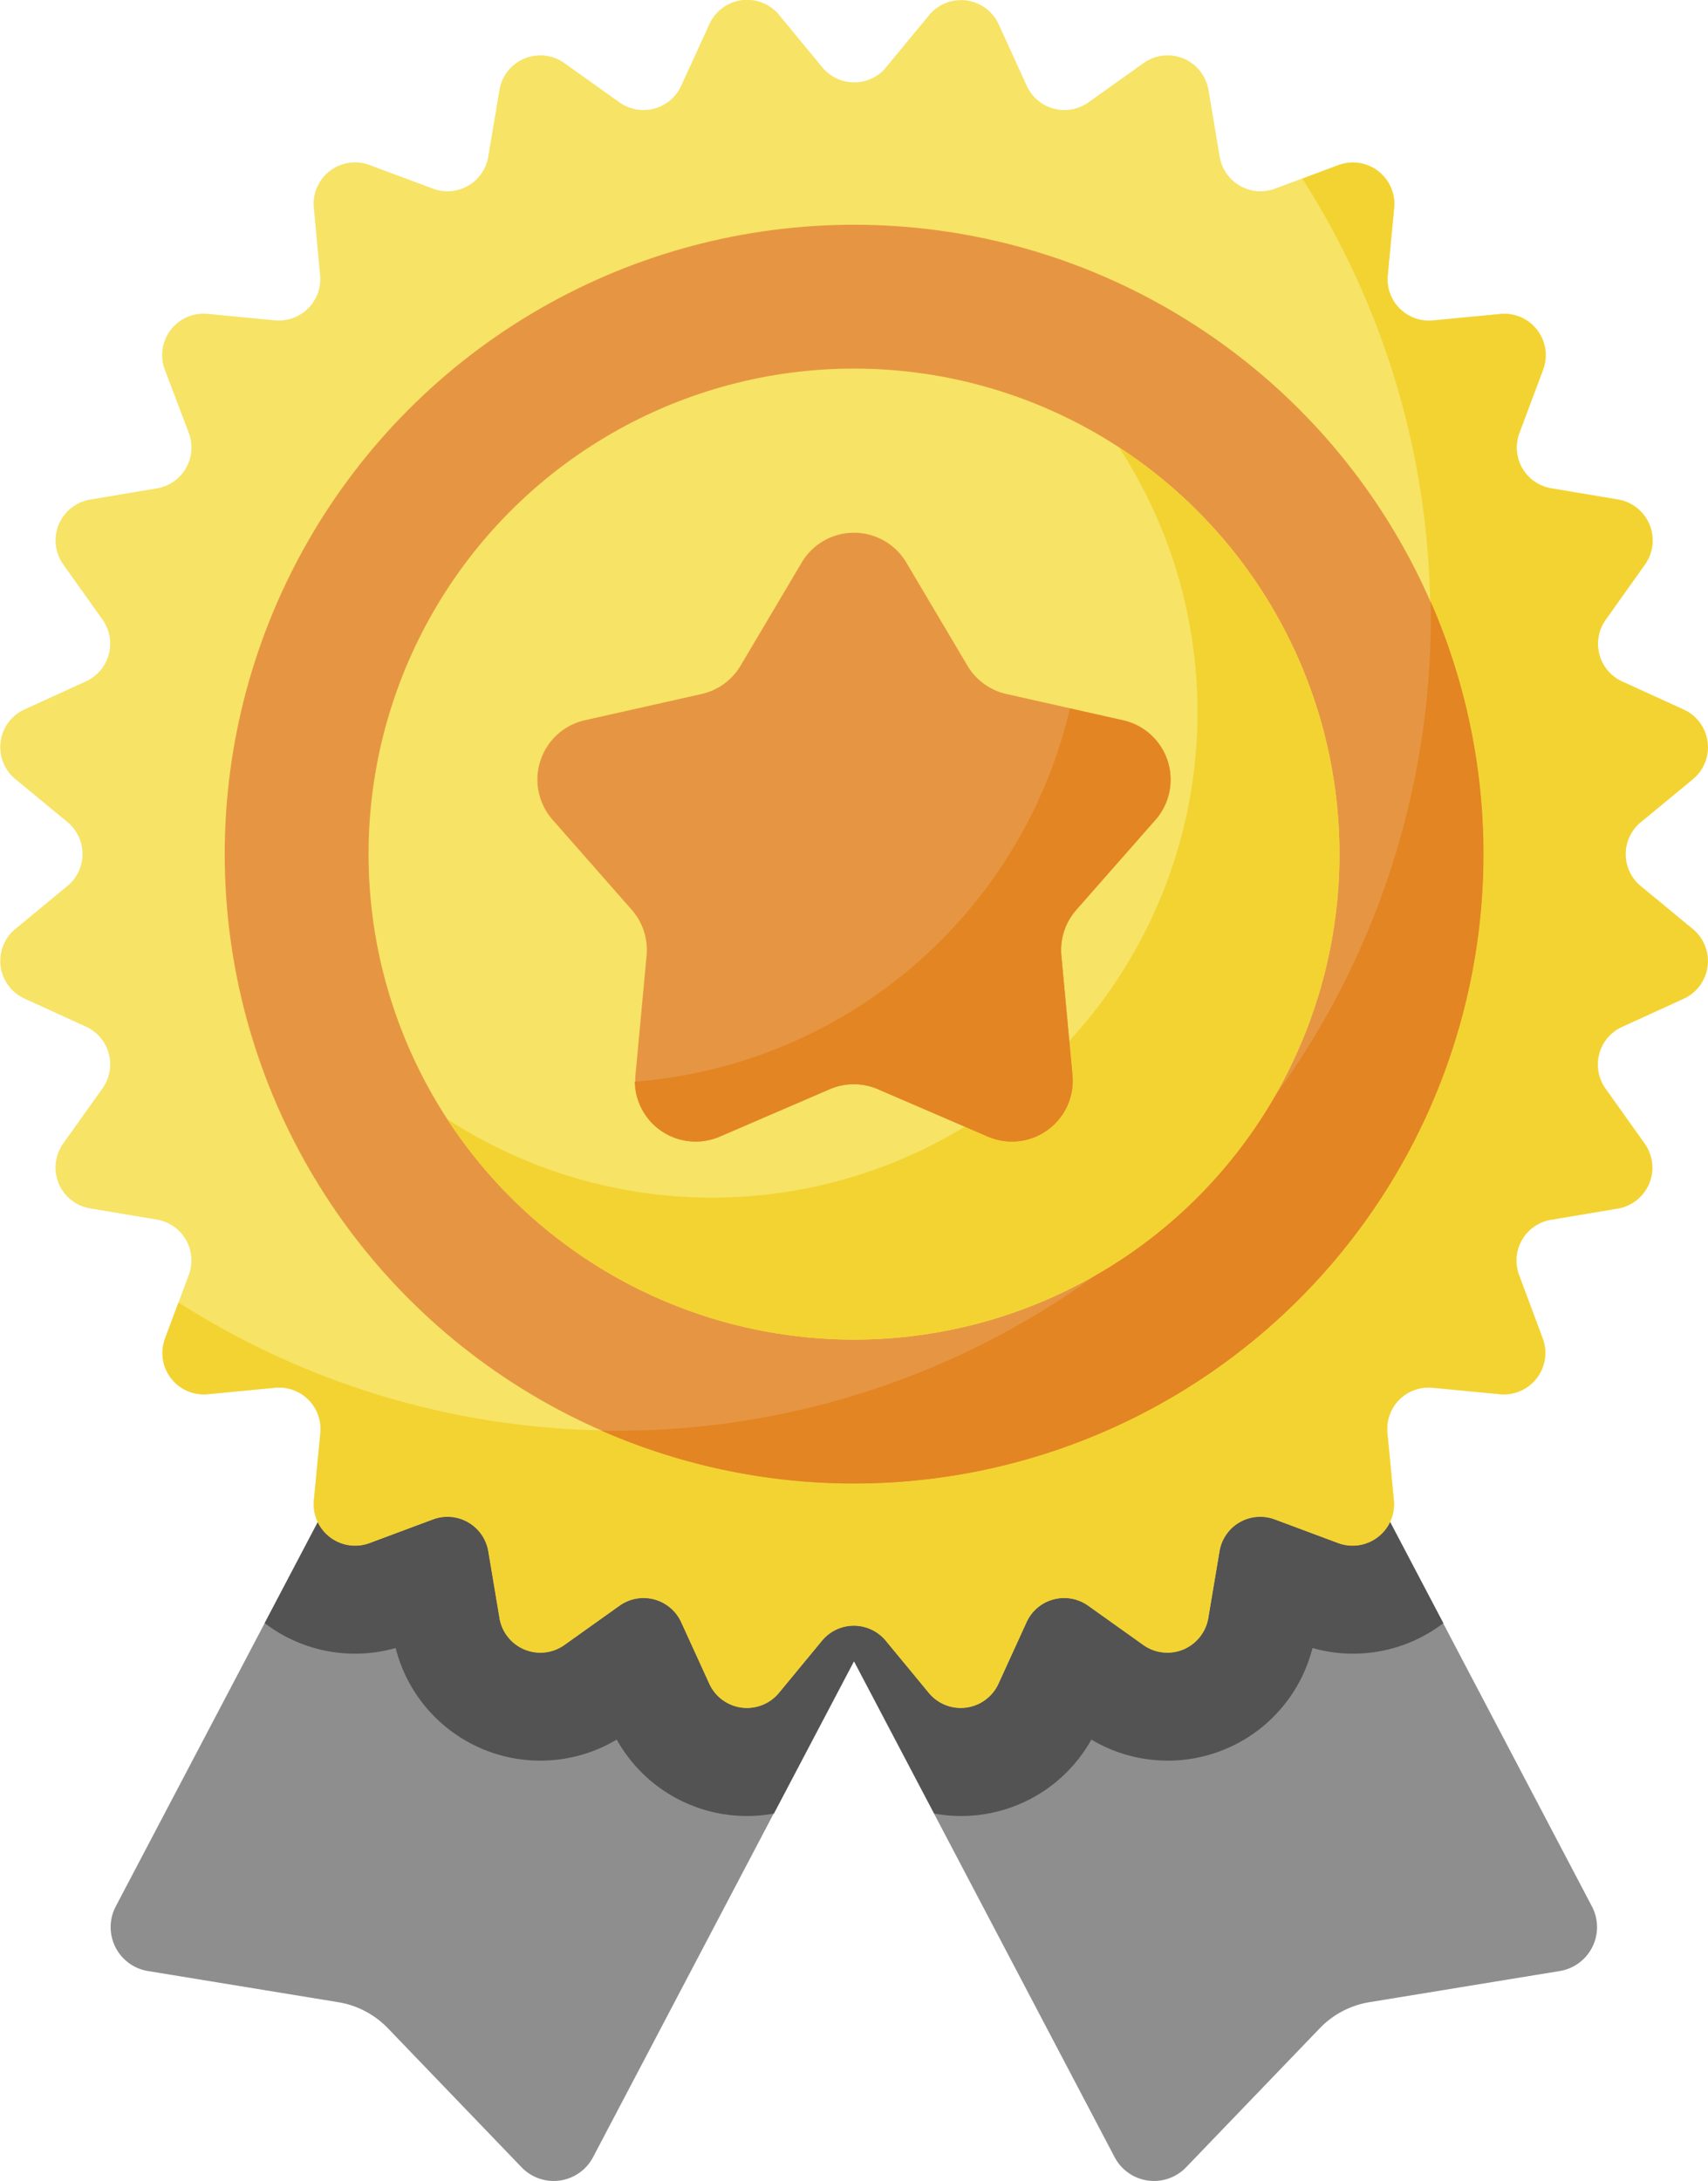 <svg xmlns="http://www.w3.org/2000/svg" width="31.968" height="40.821" viewBox="0 0 31.968 40.821">
  <g id="Rating_Badge" data-name="Rating Badge" transform="translate(-55.516 0.001)">
    <path id="Path_3554" data-name="Path 3554" d="M100.362,236.17H90.444l-8.858,16.848a.833.833,0,0,0,.6,1.21l3.562.583a1.665,1.665,0,0,1,.933.49l2.5,2.6a.833.833,0,0,0,1.338-.189l4.881-9.285,4.881,9.285a.833.833,0,0,0,1.338.189l2.5-2.6a1.666,1.666,0,0,1,.933-.49l3.562-.583a.833.833,0,0,0,.6-1.21Z" transform="translate(-23.903 -217.342)" fill="#8e8e8e"/>
    <path id="Path_3555" data-name="Path 3555" d="M139.713,247.717l-6.071-11.547h-9.918l-6.071,11.547a2.782,2.782,0,0,0,2.451.466,2.793,2.793,0,0,0,4.138,1.714,2.792,2.792,0,0,0,2.942,1.384l1.5-2.851,1.5,2.851a2.792,2.792,0,0,0,2.942-1.384,2.793,2.793,0,0,0,4.138-1.714,2.782,2.782,0,0,0,2.451-.466Z" transform="translate(-57.183 -217.342)" fill="#535353"/>
    <g id="Group_6712" data-name="Group 6712" transform="translate(55.516 -0.001)">
      <path id="Path_3556" data-name="Path 3556" d="M72.1,1.259l.807-.978a.775.775,0,0,1,1.3.171l.527,1.154a.775.775,0,0,0,1.154.309l1.033-.736a.775.775,0,0,1,1.213.5l.21,1.251a.775.775,0,0,0,1.035.6l1.188-.443a.775.775,0,0,1,1.042.8L81.49,5.149a.775.775,0,0,0,.845.845L83.6,5.873a.775.775,0,0,1,.8,1.042L83.953,8.1a.775.775,0,0,0,.6,1.035l1.251.21a.775.775,0,0,1,.5,1.213L85.568,11.6a.775.775,0,0,0,.309,1.154l1.154.527a.775.775,0,0,1,.171,1.3l-.978.807a.775.775,0,0,0,0,1.195l.978.807a.775.775,0,0,1-.171,1.3l-1.154.527a.775.775,0,0,0-.309,1.154L86.3,21.4a.775.775,0,0,1-.5,1.213l-1.251.21a.775.775,0,0,0-.6,1.035l.443,1.188a.775.775,0,0,1-.8,1.042l-1.262-.121a.775.775,0,0,0-.845.845l.121,1.262a.775.775,0,0,1-1.042.8l-1.188-.443a.775.775,0,0,0-1.035.6l-.21,1.251a.775.775,0,0,1-1.213.5l-1.033-.736a.775.775,0,0,0-1.154.309l-.527,1.154a.775.775,0,0,1-1.3.171l-.807-.978a.775.775,0,0,0-1.195,0l-.807.978a.775.775,0,0,1-1.3-.171l-.527-1.154a.775.775,0,0,0-1.154-.309l-1.033.736a.775.775,0,0,1-1.213-.5l-.21-1.251a.775.775,0,0,0-1.035-.6l-1.188.443a.775.775,0,0,1-1.042-.8l.121-1.262a.775.775,0,0,0-.845-.845l-1.262.121a.775.775,0,0,1-.8-1.042l.443-1.188a.775.775,0,0,0-.6-1.035l-1.251-.21a.775.775,0,0,1-.5-1.213l.736-1.033a.775.775,0,0,0-.309-1.154l-1.154-.527a.775.775,0,0,1-.171-1.3l.978-.807a.775.775,0,0,0,0-1.195l-.978-.807a.775.775,0,0,1,.171-1.3l1.154-.527a.775.775,0,0,0,.309-1.154L56.7,10.562a.775.775,0,0,1,.5-1.213l1.251-.21a.775.775,0,0,0,.6-1.035L58.6,6.915a.775.775,0,0,1,.8-1.042l1.262.121a.775.775,0,0,0,.845-.845L61.39,3.887a.775.775,0,0,1,1.042-.8l1.188.443a.775.775,0,0,0,1.035-.6l.21-1.251a.775.775,0,0,1,1.213-.5l1.033.736a.775.775,0,0,0,1.154-.309L68.793.452A.775.775,0,0,1,70.1.281l.807.978a.775.775,0,0,0,1.195,0Z" transform="translate(-55.516 0.001)" fill="#f7e365"/>
      <path id="Path_3557" data-name="Path 3557" d="M122.271,52.455l-.978-.807a.775.775,0,0,1,0-1.195l.978-.807a.775.775,0,0,0-.171-1.3l-1.154-.527a.775.775,0,0,1-.309-1.154l.736-1.033a.775.775,0,0,0-.5-1.213l-1.251-.21a.775.775,0,0,1-.6-1.035l.443-1.188a.775.775,0,0,0-.8-1.042l-1.262.121a.775.775,0,0,1-.845-.845l.121-1.262a.775.775,0,0,0-1.042-.8l-.676.252A15.23,15.23,0,0,1,93.925,59.441l-.252.676a.775.775,0,0,0,.8,1.042l1.262-.121a.775.775,0,0,1,.845.845l-.121,1.262a.775.775,0,0,0,1.042.8l1.188-.443a.775.775,0,0,1,1.035.6l.21,1.251a.775.775,0,0,0,1.213.5l1.033-.736a.775.775,0,0,1,1.154.309l.527,1.154a.775.775,0,0,0,1.3.171l.807-.978a.775.775,0,0,1,1.195,0l.807.978a.775.775,0,0,0,1.3-.171l.527-1.154a.775.775,0,0,1,1.154-.309l1.033.736a.775.775,0,0,0,1.213-.5l.21-1.251a.775.775,0,0,1,1.035-.6l1.188.443a.775.775,0,0,0,1.042-.8l-.121-1.262a.775.775,0,0,1,.845-.845l1.262.121a.775.775,0,0,0,.8-1.042l-.443-1.188a.775.775,0,0,1,.6-1.035l1.251-.21a.775.775,0,0,0,.5-1.213l-.736-1.033a.775.775,0,0,1,.309-1.154l1.154-.527A.775.775,0,0,0,122.271,52.455Z" transform="translate(-90.585 -35.066)" fill="#f3d332"/>
      <circle id="Ellipse_424" data-name="Ellipse 424" cx="11.778" cy="11.778" r="11.778" transform="translate(4.206 4.206)" fill="#e69642"/>
      <path id="Path_3558" data-name="Path 3558" d="M212.2,141.451a15.227,15.227,0,0,1-15.227,15.227l-.294,0a11.782,11.782,0,0,0,15.518-15.518Q212.2,141.3,212.2,141.451Z" transform="translate(-185.42 -129.903)" fill="#e38523"/>
      <circle id="Ellipse_425" data-name="Ellipse 425" cx="9.086" cy="9.086" r="9.086" transform="translate(6.898 6.898)" fill="#f7e365"/>
      <path id="Path_3559" data-name="Path 3559" d="M173.072,104.981A9.086,9.086,0,0,1,160.5,117.553a9.086,9.086,0,1,0,12.572-12.572Z" transform="translate(-152.13 -96.611)" fill="#f3d332"/>
      <path id="Path_3560" data-name="Path 3560" d="M187.1,135.481l-2.06.888a1.138,1.138,0,0,1-1.584-1.151l.208-2.234a1.138,1.138,0,0,0-.278-.857l-1.481-1.685a1.138,1.138,0,0,1,.6-1.862l2.189-.492a1.138,1.138,0,0,0,.729-.53l1.144-1.93a1.138,1.138,0,0,1,1.958,0l1.144,1.93a1.138,1.138,0,0,0,.729.53l2.189.492a1.138,1.138,0,0,1,.6,1.862l-1.481,1.685a1.138,1.138,0,0,0-.279.857l.208,2.234a1.138,1.138,0,0,1-1.584,1.151l-2.06-.888A1.138,1.138,0,0,0,187.1,135.481Z" transform="translate(-171.562 -115.1)" fill="#e69642"/>
      <path id="Path_3561" data-name="Path 3561" d="M213.727,166.5l-1-.224a9.091,9.091,0,0,1-8.144,6.984,1.138,1.138,0,0,0,1.588,1.029l2.06-.888a1.138,1.138,0,0,1,.9,0l2.06.888a1.138,1.138,0,0,0,1.584-1.151l-.208-2.234a1.138,1.138,0,0,1,.278-.857l1.482-1.685A1.138,1.138,0,0,0,213.727,166.5Z" transform="translate(-192.702 -153.017)" fill="#e38523"/>
    </g>
  </g>
</svg>
